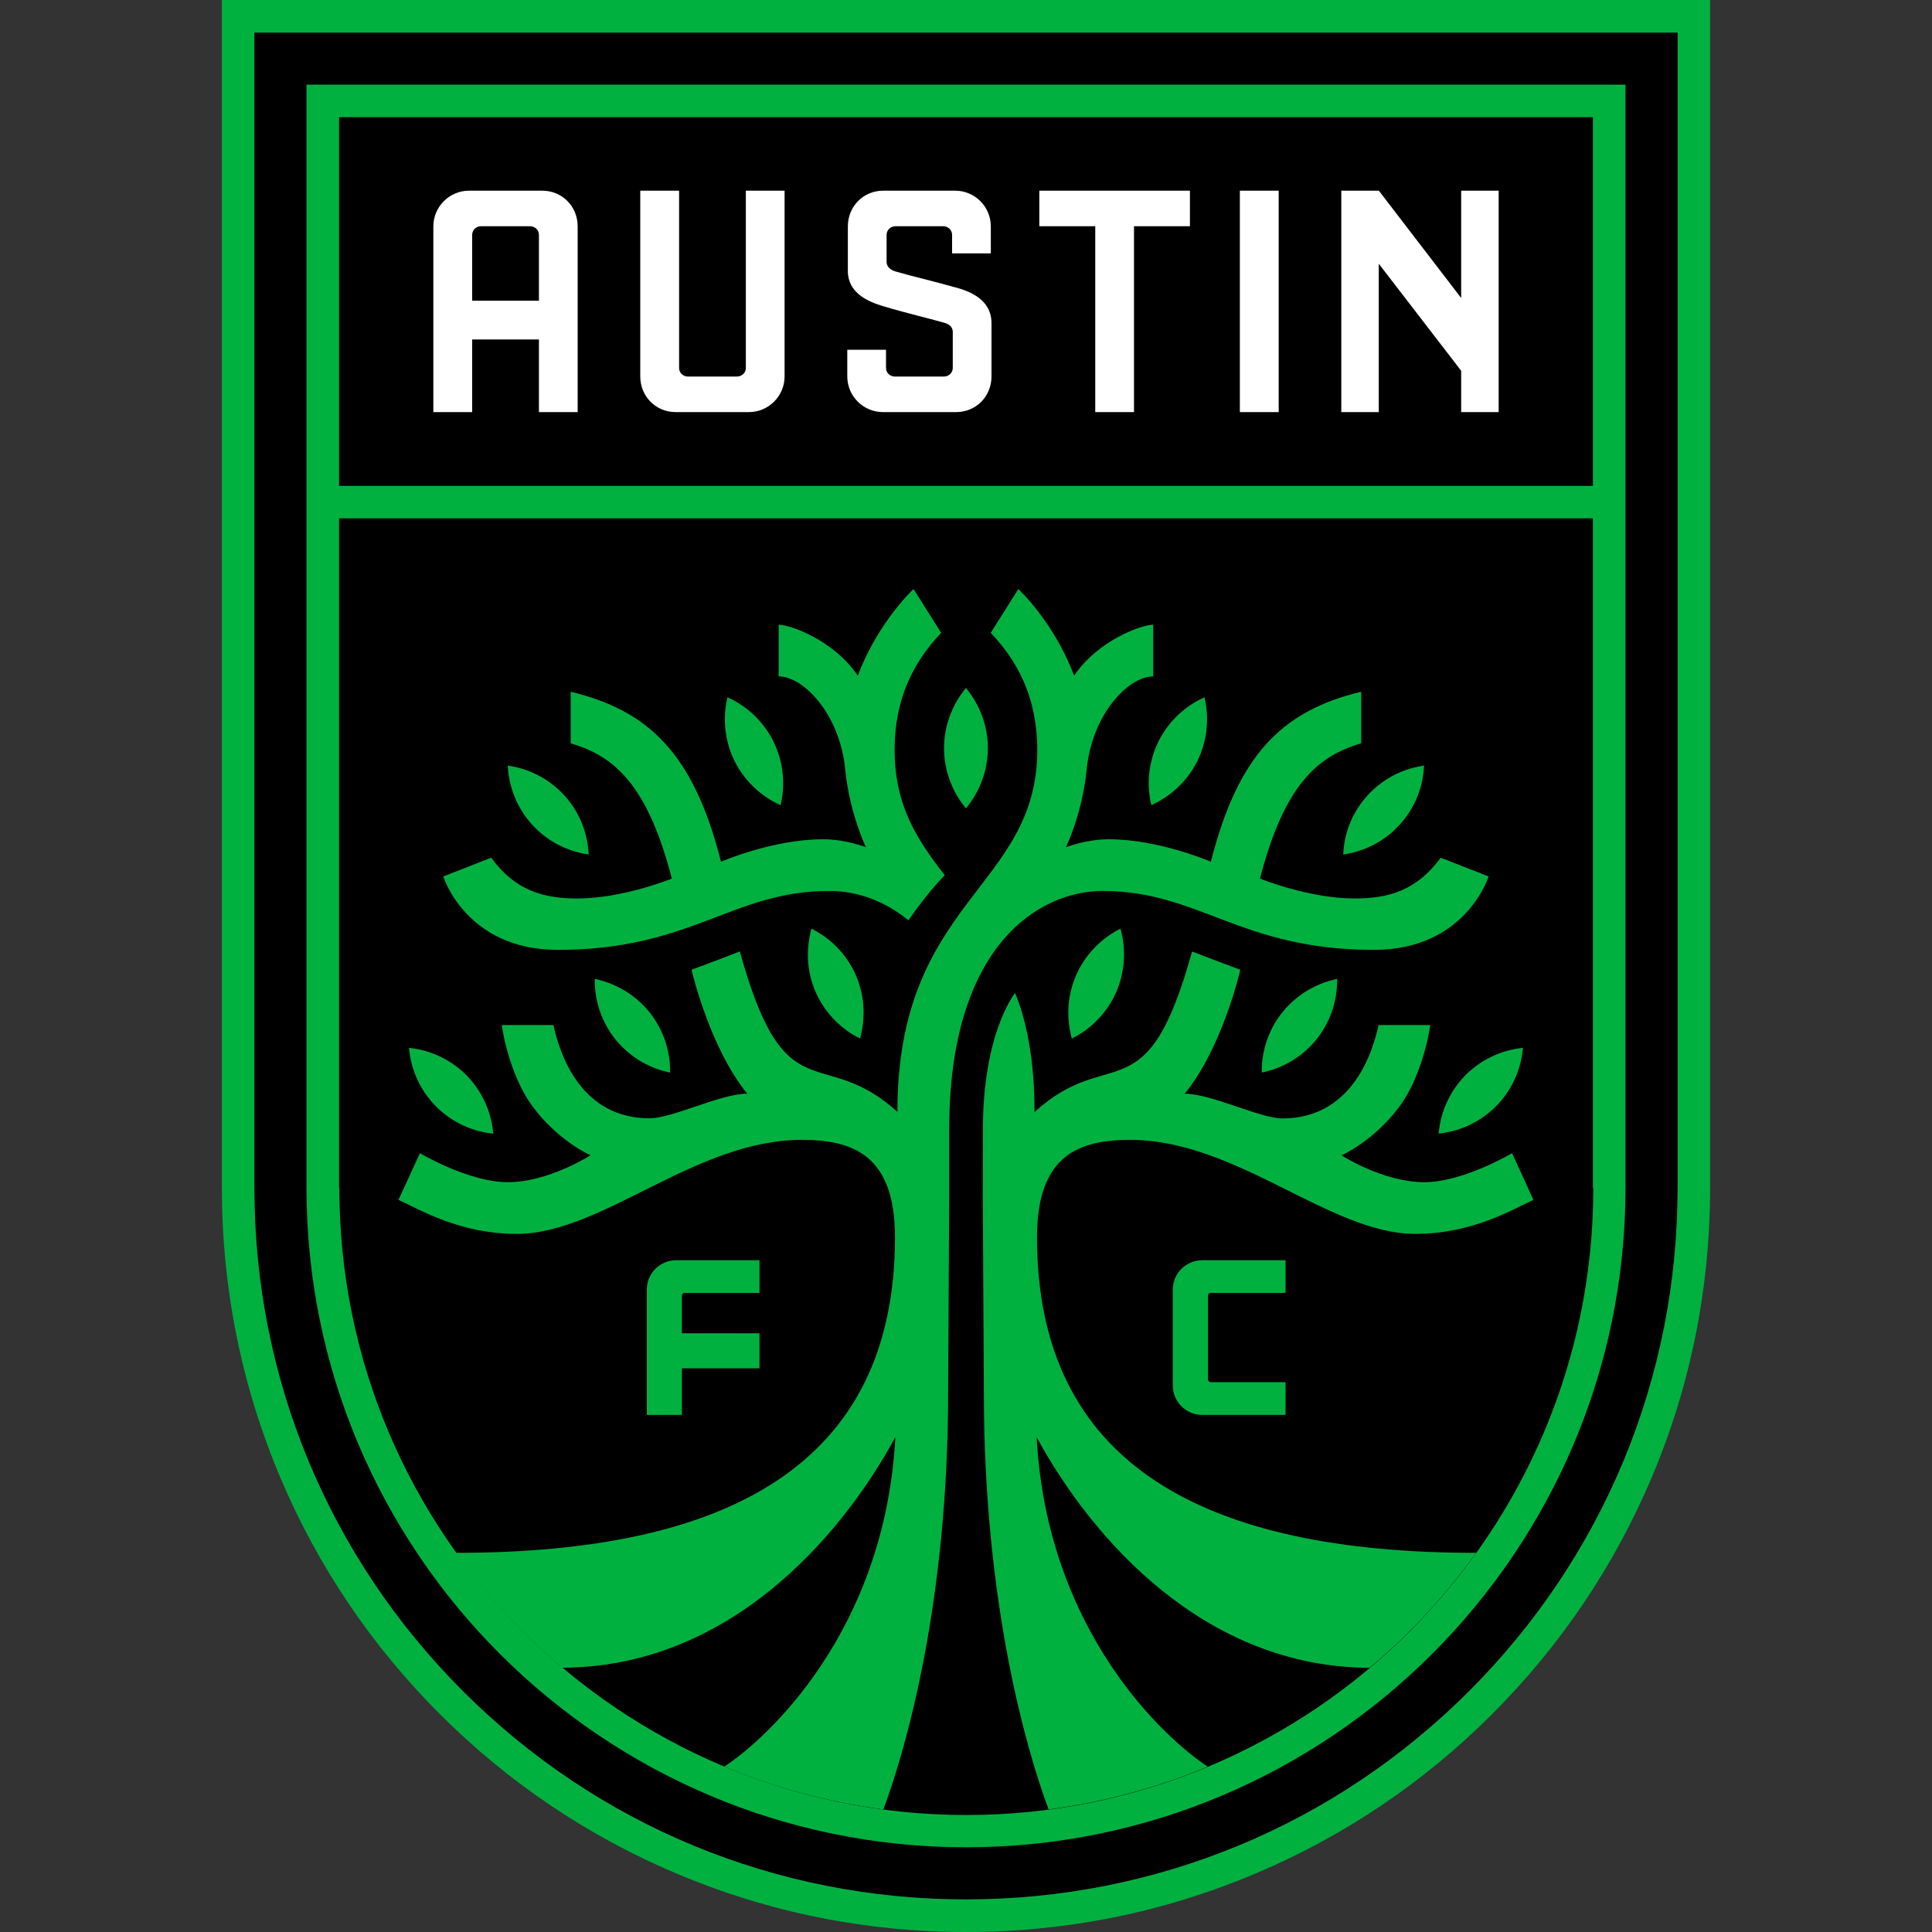 <svg width="20" height="20" viewBox="0 0 20 20" fill="none" xmlns="http://www.w3.org/2000/svg">
<rect x="0" y="0" width="20" height="20" fill="#333333" stroke="none"/>
<g clip-path="url(#clip0_109_900)">
<path d="M16.659 0.337H2.633V12.297C2.633 14.264 3.4 16.114 4.791 17.506C6.182 18.897 8.032 19.663 10 19.663C11.968 19.663 13.818 18.897 15.209 17.506C16.601 16.114 17.367 14.264 17.367 12.297V0.337H16.659H16.659Z" fill="black"/>
<path d="M3.173 12.297C3.173 16.061 6.236 19.123 10 19.123C13.764 19.123 16.827 16.061 16.827 12.297V0.876H3.173V12.297ZM3.51 1.213H16.49V5.03H3.51V1.213ZM3.51 5.366H16.49V12.297L16.494 12.299C16.494 15.883 13.588 18.789 10.004 18.789C6.419 18.789 3.513 15.883 3.513 12.299L3.51 12.297V5.366Z" fill="#00B140"/>
<path d="M16.659 0H2.297V12.297C2.297 13.336 2.5 14.345 2.902 15.296C3.29 16.213 3.846 17.037 4.553 17.744C5.26 18.451 6.084 19.006 7.001 19.394C7.952 19.796 8.96 20 10 20C11.04 20 12.049 19.796 12.999 19.394C13.916 19.006 14.74 18.451 15.447 17.744C16.154 17.037 16.709 16.213 17.098 15.296C17.5 14.345 17.703 13.336 17.703 12.297V0H16.659ZM17.367 1.045V12.297C17.367 14.264 16.6 16.114 15.209 17.506C13.818 18.897 11.968 19.663 10 19.663C8.032 19.663 6.182 18.897 4.791 17.506C3.4 16.114 2.633 14.264 2.633 12.297V0.337H17.367V1.045H17.367Z" fill="#00B140"/>
<path d="M7.721 1.974H8.122V3.896C8.122 4.1 7.956 4.266 7.753 4.266H6.994C6.789 4.266 6.628 4.104 6.628 3.896V1.974H7.03V3.809C7.03 3.859 7.07 3.898 7.122 3.898H7.628C7.68 3.898 7.721 3.859 7.721 3.809V1.974H7.721ZM5.98 2.344V4.266H5.579V3.514H4.888V4.266H4.486V2.344C4.486 2.14 4.652 1.974 4.855 1.974H5.614C5.819 1.974 5.98 2.136 5.98 2.344H5.98ZM5.579 2.431C5.579 2.381 5.538 2.342 5.486 2.342H4.98C4.928 2.342 4.888 2.381 4.888 2.431V3.113H5.579V2.431ZM10.759 2.342H11.338V4.266H11.739V2.342H12.318V1.974H10.759V2.342ZM12.835 4.266H13.237V1.974H12.835V4.266ZM9.915 2.982C9.785 2.945 9.67 2.916 9.559 2.887C9.46 2.862 9.366 2.838 9.27 2.81C9.226 2.798 9.178 2.766 9.178 2.711V2.431C9.178 2.381 9.219 2.342 9.271 2.342H9.763C9.815 2.342 9.856 2.381 9.856 2.431V2.623H10.257V2.344C10.257 2.14 10.092 1.974 9.888 1.974H9.143C8.938 1.974 8.777 2.136 8.777 2.344V2.805C8.777 3.032 8.983 3.121 9.137 3.168C9.284 3.212 9.39 3.239 9.503 3.269C9.585 3.29 9.668 3.311 9.771 3.34C9.851 3.36 9.863 3.409 9.863 3.436V3.809C9.863 3.859 9.822 3.898 9.77 3.898H9.264C9.213 3.898 9.172 3.859 9.172 3.809V3.621H8.771V3.896C8.771 4.1 8.936 4.266 9.14 4.266H9.898C10.104 4.266 10.264 4.103 10.264 3.896V3.345C10.264 3.169 10.147 3.047 9.915 2.982H9.915ZM15.126 1.974V3.085L14.274 1.974H13.885V4.266H14.273V2.73L15.126 3.838V4.266H15.514V1.974H15.126V1.974Z" fill="white"/>
<path d="M11.415 9.223C12.415 9.223 12.841 9.833 14.223 9.833C15.176 9.833 15.41 9.073 15.41 9.073L14.914 8.879C14.658 9.23 14.356 9.301 14.022 9.301C13.548 9.301 13.043 9.095 13.043 9.095C13.292 8.137 13.631 7.828 14.091 7.695V7.161C13.285 7.355 12.82 7.797 12.535 8.921C12.535 8.921 12.002 8.688 11.477 8.688C11.243 8.688 11.034 8.771 11.034 8.771C11.034 8.771 11.203 8.43 11.25 7.96C11.305 7.397 11.679 7.002 11.938 7.002V6.467C11.824 6.467 11.375 6.62 11.119 6.994C10.908 6.435 10.542 6.098 10.542 6.098L10.256 6.551C10.423 6.73 10.738 7.098 10.738 7.763C10.738 9.198 9.29 9.311 9.29 11.51C8.503 10.797 8.13 11.562 7.659 9.849C7.39 9.954 7.159 10.039 7.159 10.039C7.159 10.039 7.342 10.839 7.736 11.322C7.458 11.322 6.96 11.577 6.725 11.577C6.029 11.576 5.801 10.945 5.729 10.611H5.194C5.236 10.895 5.35 11.234 5.514 11.455C5.782 11.816 6.113 11.959 6.113 11.959C6.113 11.959 5.683 12.238 5.255 12.238C4.853 12.238 4.347 11.938 4.347 11.938L4.125 12.421C4.357 12.527 4.763 12.773 5.351 12.773C6.232 12.773 7.197 11.8 8.298 11.8C8.823 11.8 9.265 11.95 9.265 12.808C9.265 15.174 7.516 16.075 4.722 16.075H4.719C5.036 16.516 5.407 16.915 5.822 17.264C7.525 17.258 8.689 15.943 9.269 14.877C9.16 16.893 7.936 18 7.498 18.288C8.017 18.505 8.569 18.655 9.145 18.731C9.382 18.094 9.815 16.577 9.815 14.412C9.815 14.348 9.826 12.399 9.826 12.399V11.693C9.826 9.776 10.764 9.223 11.415 9.223M5.775 9.833C7.158 9.833 7.584 9.223 8.583 9.223C8.888 9.223 9.167 9.334 9.404 9.527C9.446 9.466 9.612 9.23 9.78 9.06C9.498 8.698 9.261 8.343 9.261 7.763C9.261 7.098 9.576 6.73 9.743 6.551L9.457 6.098C9.457 6.098 9.091 6.435 8.88 6.994C8.624 6.62 8.175 6.467 8.061 6.467V7.002C8.32 7.002 8.694 7.397 8.749 7.96C8.796 8.43 8.965 8.771 8.965 8.771C8.965 8.771 8.756 8.688 8.522 8.688C7.997 8.688 7.464 8.921 7.464 8.921C7.179 7.797 6.713 7.355 5.908 7.161V7.695C6.368 7.828 6.707 8.137 6.955 9.095C6.955 9.095 6.451 9.301 5.977 9.301C5.643 9.301 5.341 9.23 5.085 8.879L4.589 9.073C4.589 9.073 4.823 9.833 5.775 9.833ZM10.735 12.808C10.735 11.95 11.177 11.8 11.701 11.8C12.803 11.8 13.768 12.773 14.649 12.773C15.237 12.773 15.643 12.527 15.874 12.421L15.653 11.938C15.653 11.938 15.147 12.238 14.745 12.238C14.317 12.238 13.887 11.96 13.887 11.96C13.887 11.96 14.218 11.816 14.486 11.456C14.65 11.235 14.764 10.895 14.806 10.611H14.271C14.199 10.945 13.971 11.577 13.275 11.578C13.04 11.577 12.542 11.322 12.264 11.322C12.658 10.839 12.84 10.039 12.84 10.039C12.84 10.039 12.47 9.901 12.34 9.85C11.868 11.564 11.496 10.796 10.709 11.512C10.709 11.408 10.716 10.778 10.508 10.279C10.508 10.279 10.175 10.688 10.175 11.693C10.175 11.901 10.174 12.101 10.174 12.4C10.174 12.4 10.185 14.349 10.185 14.412C10.185 16.578 10.618 18.095 10.855 18.731C11.431 18.655 11.983 18.505 12.502 18.288C12.064 18.001 10.84 16.893 10.731 14.877C11.311 15.943 12.476 17.259 14.178 17.265C14.594 16.916 14.964 16.516 15.281 16.075H15.278C12.484 16.075 10.735 15.174 10.735 12.808" fill="#00B140"/>
<path d="M12.535 13.384H13.308V13.046H12.445C12.278 13.046 12.141 13.182 12.141 13.349V14.343C12.141 14.511 12.278 14.647 12.445 14.647H13.308V14.308H12.535C12.518 14.308 12.505 14.296 12.505 14.28V13.412C12.505 13.396 12.518 13.384 12.535 13.384" fill="#00B140"/>
<path d="M7.059 13.412V13.802H7.862V14.165H7.059V14.647H6.696V13.349C6.696 13.182 6.832 13.046 6.999 13.046H7.862V13.384H7.089C7.072 13.384 7.059 13.396 7.059 13.412Z" fill="#00B140"/>
<path d="M8.053 8.322L8.08 8.335L8.087 8.306C8.131 8.094 8.103 7.871 8.007 7.677C7.912 7.483 7.752 7.325 7.557 7.231L7.53 7.218L7.524 7.248C7.48 7.459 7.508 7.683 7.603 7.876C7.699 8.07 7.859 8.228 8.053 8.322" fill="#00B140"/>
<path d="M8.426 9.627L8.4 9.613L8.392 9.642C8.389 9.653 8.388 9.663 8.386 9.674C8.342 9.874 8.362 10.086 8.445 10.273C8.514 10.429 8.624 10.564 8.76 10.664C8.797 10.691 8.836 10.716 8.877 10.737L8.903 10.751L8.911 10.723C8.913 10.714 8.914 10.706 8.916 10.698C8.961 10.495 8.942 10.281 8.858 10.091C8.77 9.893 8.617 9.728 8.426 9.627" fill="#00B140"/>
<path d="M6.533 10.299C6.488 10.266 6.441 10.238 6.391 10.214C6.326 10.182 6.257 10.157 6.186 10.14L6.157 10.133L6.157 10.163C6.16 10.38 6.236 10.591 6.371 10.76C6.507 10.928 6.697 11.048 6.908 11.097L6.937 11.103L6.937 11.074C6.934 10.857 6.858 10.646 6.722 10.477C6.668 10.409 6.603 10.349 6.533 10.299" fill="#00B140"/>
<path d="M4.509 11.449C4.66 11.603 4.862 11.704 5.076 11.732L5.106 11.735L5.103 11.706C5.079 11.491 4.982 11.287 4.831 11.133C4.679 10.979 4.478 10.879 4.263 10.851L4.234 10.847L4.237 10.877C4.261 11.092 4.358 11.295 4.509 11.449" fill="#00B140"/>
<path d="M9.998 8.367L9.999 8.366L10.001 8.367L10.019 8.344C10.152 8.173 10.226 7.961 10.226 7.744C10.226 7.528 10.152 7.316 10.018 7.145L10 7.122L9.999 7.123L9.999 7.122L9.981 7.145C9.847 7.316 9.773 7.528 9.773 7.744C9.773 7.961 9.846 8.173 9.98 8.344L9.998 8.367Z" fill="#00B140"/>
<path d="M11.912 8.306L11.919 8.335L11.945 8.322C12.14 8.228 12.3 8.07 12.396 7.876C12.491 7.683 12.519 7.459 12.475 7.248L12.469 7.218L12.442 7.231C12.247 7.325 12.087 7.483 11.992 7.677C11.896 7.871 11.868 8.094 11.912 8.306" fill="#00B140"/>
<path d="M13.905 8.846L13.934 8.841C14.147 8.805 14.345 8.697 14.49 8.537C14.636 8.377 14.725 8.17 14.74 7.955L14.742 7.925L14.713 7.93C14.5 7.966 14.302 8.074 14.157 8.234C14.011 8.393 13.922 8.6 13.907 8.816L13.905 8.846H13.905Z" fill="#00B140"/>
<path d="M11.599 9.613L11.573 9.627C11.383 9.729 11.229 9.894 11.142 10.091C11.057 10.281 11.038 10.495 11.083 10.698C11.085 10.706 11.086 10.714 11.088 10.723L11.096 10.751L11.122 10.737C11.163 10.716 11.202 10.691 11.239 10.664C11.375 10.564 11.485 10.429 11.554 10.273C11.636 10.086 11.657 9.874 11.614 9.674C11.611 9.663 11.61 9.653 11.607 9.642L11.599 9.613V9.613Z" fill="#00B140"/>
<path d="M13.466 10.299C13.396 10.349 13.331 10.409 13.277 10.477C13.141 10.645 13.065 10.857 13.062 11.073L13.062 11.103L13.091 11.096C13.301 11.048 13.492 10.928 13.628 10.76C13.763 10.591 13.839 10.38 13.842 10.163L13.842 10.133L13.813 10.14C13.742 10.157 13.673 10.182 13.608 10.214C13.558 10.238 13.511 10.266 13.466 10.298" fill="#00B140"/>
<path d="M14.896 11.705L14.893 11.735L14.923 11.731C15.137 11.703 15.338 11.603 15.49 11.449C15.641 11.295 15.738 11.092 15.762 10.877L15.765 10.847L15.736 10.851C15.521 10.879 15.32 10.979 15.168 11.133C15.017 11.287 14.92 11.491 14.896 11.706" fill="#00B140"/>
<path d="M5.509 8.537C5.654 8.697 5.852 8.805 6.065 8.841L6.094 8.846L6.092 8.816C6.076 8.6 5.988 8.393 5.842 8.234C5.697 8.074 5.499 7.966 5.286 7.93L5.256 7.925L5.259 7.955C5.274 8.17 5.363 8.377 5.509 8.537" fill="#00B140"/>
</g>
<defs>
<clipPath id="clip0_109_900">
<rect width="15.407" height="20" fill="white" transform="translate(2.297)"/>
</clipPath>
</defs>
</svg>
